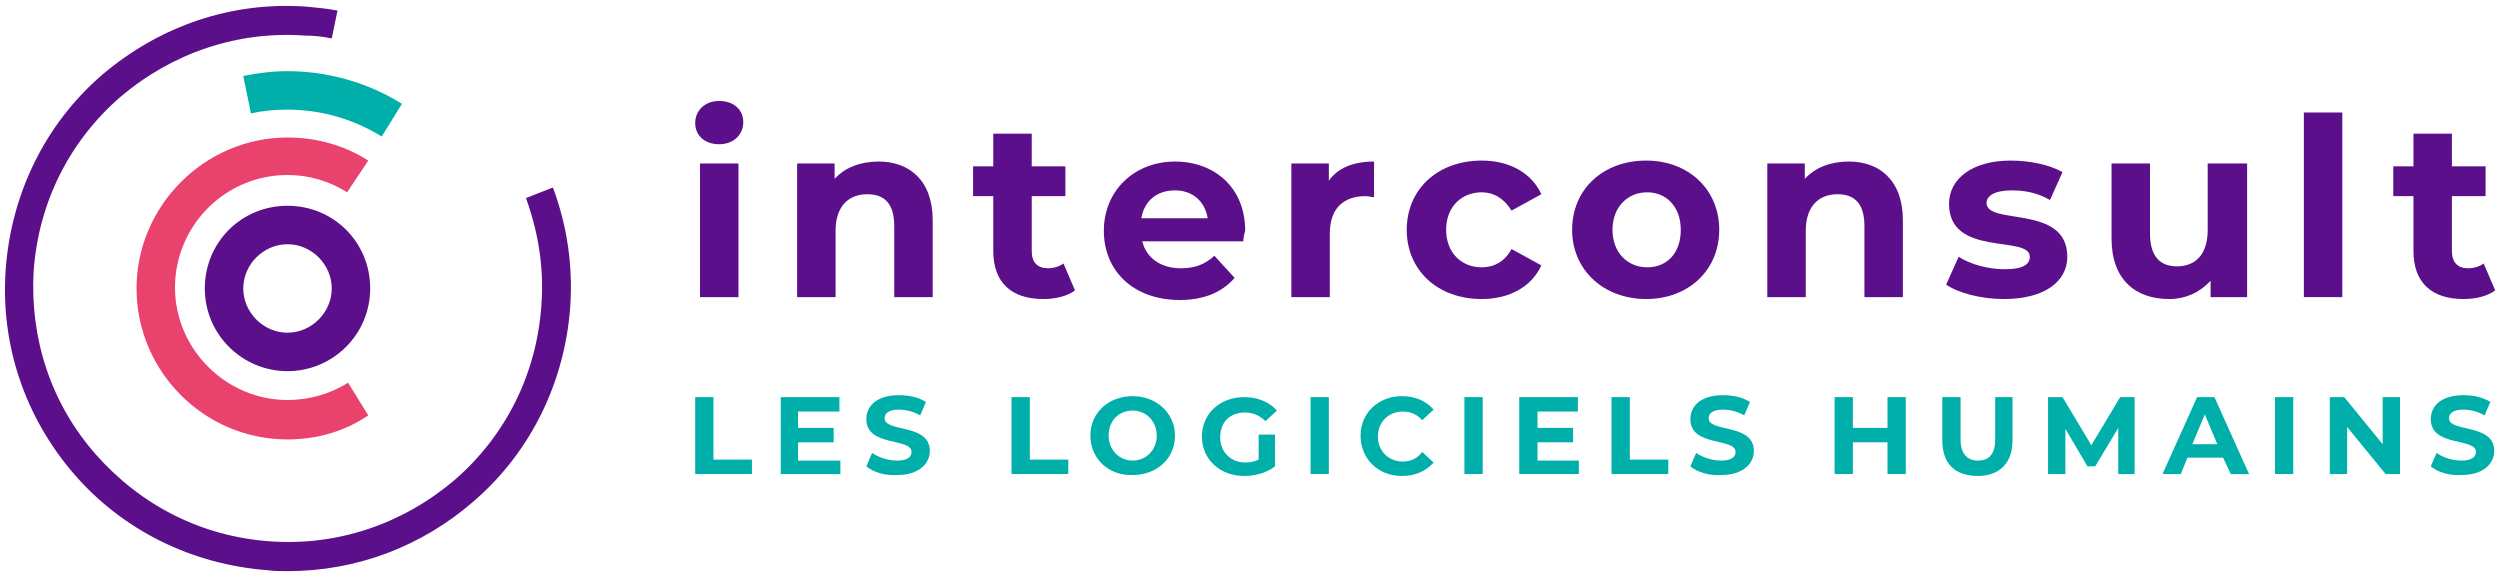 <?xml version="1.0" encoding="UTF-8"?> <!-- Generator: Adobe Illustrator 26.0.2, SVG Export Plug-In . SVG Version: 6.00 Build 0) --> <svg xmlns="http://www.w3.org/2000/svg" xmlns:xlink="http://www.w3.org/1999/xlink" version="1.1" id="Calque_1" x="0px" y="0px" viewBox="0 0 260 60" style="enable-background:new 0 0 260 60;" xml:space="preserve"> <style type="text/css"> .st0{fill:#00AFAA;} .st1{fill:#5C0F8B;} .st2{fill:#E9426D;} </style> <g> <g> <path class="st0" d="M39.7,14.2c-2.9-1.8-6.3-2.8-9.8-2.8c-1.3,0-2.5,0.1-3.8,0.4l-0.8-3.9c1.5-0.3,3-0.5,4.6-0.5 c4.2,0,8.4,1.2,11.9,3.4L39.7,14.2z"></path> <path class="st1" d="M29.9,38.6c-4.7,0-8.6-3.8-8.6-8.6s3.8-8.6,8.6-8.6s8.6,3.8,8.6,8.6S34.6,38.6,29.9,38.6z M29.9,25.4 c-2.5,0-4.6,2.1-4.6,4.6s2.1,4.6,4.6,4.6s4.6-2.1,4.6-4.6S32.4,25.4,29.9,25.4z"></path> <path class="st1" d="M29.9,59.4c-0.7,0-1.4,0-2.1-0.1c-7.8-0.6-15-4.1-20.1-10S0,35.8,0.6,27.9c0.6-7.8,4.1-15,10-20.1 C16.6,2.7,24.1,0.1,32,0.7c1,0.1,2.1,0.2,3.1,0.4L34.5,4c-0.9-0.2-1.9-0.3-2.8-0.3c-7-0.5-13.8,1.8-19.2,6.4 c-5.3,4.6-8.5,11-9,18.1C3.1,35.2,5.3,42,10,47.3s11,8.5,18.1,9c7,0.5,13.8-1.8,19.2-6.4c5.3-4.6,8.5-11,9-18.1 c0.3-3.9-0.3-7.6-1.6-11.2l2.8-1.1c1.5,4,2.1,8.2,1.8,12.5c-0.6,7.8-4.1,15-10,20.1C43.8,56.9,37,59.4,29.9,59.4z"></path> <path class="st2" d="M29.9,45.7c-8.7,0-15.7-7.1-15.7-15.7s7.1-15.7,15.7-15.7c3,0,5.9,0.8,8.4,2.4L36.1,20 c-1.9-1.2-4-1.8-6.2-1.8c-6.5,0-11.7,5.3-11.7,11.7s5.3,11.7,11.7,11.7c2.2,0,4.4-0.6,6.3-1.8l2.1,3.4 C35.8,44.9,32.9,45.7,29.9,45.7z"></path> </g> <g> <g> <path class="st1" d="M72.3,12.8c0-1.3,1-2.3,2.5-2.3c1.5,0,2.5,0.9,2.5,2.2c0,1.3-1,2.3-2.5,2.3C73.3,15,72.3,14.1,72.3,12.8z M72.8,17h4v13.9h-4V17z"></path> <path class="st1" d="M97,22.9v8h-4v-7.4c0-2.3-1-3.3-2.8-3.3c-1.9,0-3.3,1.2-3.3,3.8v6.9h-4V17h3.9v1.6c1.1-1.2,2.7-1.8,4.6-1.8 C94.5,16.8,97,18.7,97,22.9z"></path> <path class="st1" d="M111.8,30.2c-0.8,0.6-2,0.9-3.3,0.9c-3.3,0-5.2-1.7-5.2-5v-5.7h-2.1v-3.1h2.1v-3.4h4v3.4h3.5v3.1h-3.5v5.7 c0,1.2,0.6,1.8,1.7,1.8c0.6,0,1.2-0.2,1.6-0.5L111.8,30.2z"></path> <path class="st1" d="M129.3,25.1h-10.5c0.4,1.7,1.9,2.8,4,2.8c1.5,0,2.5-0.4,3.5-1.3l2.1,2.3c-1.3,1.5-3.2,2.3-5.7,2.3 c-4.8,0-7.9-3-7.9-7.2c0-4.2,3.2-7.2,7.4-7.2c4.1,0,7.3,2.7,7.3,7.2C129.4,24.3,129.3,24.8,129.3,25.1z M118.7,22.7h6.9 c-0.3-1.8-1.6-2.9-3.4-2.9C120.3,19.8,119,20.9,118.7,22.7z"></path> <path class="st1" d="M142.9,16.8v3.7c-0.3,0-0.6-0.1-0.9-0.1c-2.2,0-3.7,1.2-3.7,3.9v6.6h-4V17h3.9v1.8 C139.1,17.5,140.7,16.8,142.9,16.8z"></path> <path class="st1" d="M146.3,23.9c0-4.2,3.2-7.2,7.8-7.2c2.9,0,5.2,1.3,6.2,3.5l-3.1,1.7c-0.8-1.3-1.9-1.9-3.1-1.9 c-2,0-3.7,1.4-3.7,3.9c0,2.4,1.6,3.9,3.7,3.9c1.3,0,2.4-0.6,3.1-1.9l3.1,1.7c-1,2.2-3.3,3.5-6.2,3.5 C149.5,31.1,146.3,28.1,146.3,23.9z"></path> <path class="st1" d="M163.5,23.9c0-4.2,3.2-7.2,7.7-7.2c4.4,0,7.6,3,7.6,7.2c0,4.2-3.2,7.2-7.6,7.2 C166.8,31.1,163.5,28.1,163.5,23.9z M174.8,23.9c0-2.4-1.5-3.9-3.5-3.9s-3.6,1.5-3.6,3.9s1.6,3.9,3.6,3.9S174.8,26.4,174.8,23.9z "></path> <path class="st1" d="M197.9,22.9v8h-4v-7.4c0-2.3-1-3.3-2.8-3.3c-1.9,0-3.3,1.2-3.3,3.8v6.9h-4V17h3.9v1.6 c1.1-1.2,2.7-1.8,4.6-1.8C195.4,16.8,197.9,18.7,197.9,22.9z"></path> <path class="st1" d="M202.4,29.6l1.3-2.9c1.2,0.8,3.1,1.3,4.8,1.3c1.9,0,2.6-0.5,2.6-1.3c0-2.3-8.4,0.1-8.4-5.5 c0-2.6,2.4-4.5,6.4-4.5c1.9,0,4,0.4,5.4,1.2l-1.3,2.9c-1.4-0.8-2.7-1-4-1c-1.8,0-2.6,0.6-2.6,1.3c0,2.4,8.4,0.1,8.4,5.6 c0,2.6-2.4,4.4-6.6,4.4C206.1,31.1,203.7,30.5,202.4,29.6z"></path> <path class="st1" d="M233.7,17v13.9h-3.8v-1.7c-1.1,1.2-2.6,1.9-4.3,1.9c-3.5,0-6-2-6-6.3V17h4v7.3c0,2.3,1,3.4,2.8,3.4 c1.9,0,3.2-1.2,3.2-3.8V17H233.7z"></path> <path class="st1" d="M239.6,11.7h4v19.2h-4V11.7z"></path> <path class="st1" d="M259.5,30.2c-0.8,0.6-2,0.9-3.3,0.9c-3.3,0-5.2-1.7-5.2-5v-5.7h-2.1v-3.1h2.1v-3.4h4v3.4h3.5v3.1H255v5.7 c0,1.2,0.6,1.8,1.7,1.8c0.6,0,1.2-0.2,1.6-0.5L259.5,30.2z"></path> </g> <g> <g> <path class="st0" d="M72.3,41.3h1.9v6.5h4v1.5h-5.9V41.3z"></path> <path class="st0" d="M87.4,47.8v1.5h-6.2v-8h6.1v1.5H83v1.7h3.7V46H83v1.9H87.4z"></path> <path class="st0" d="M90.1,48.5l0.6-1.4c0.7,0.5,1.7,0.8,2.6,0.8c1.1,0,1.5-0.4,1.5-0.9c0-1.5-4.7-0.5-4.7-3.4 c0-1.4,1.1-2.5,3.4-2.5c1,0,2,0.2,2.8,0.7l-0.6,1.4c-0.7-0.4-1.5-0.6-2.2-0.6c-1.1,0-1.5,0.4-1.5,0.9c0,1.5,4.7,0.5,4.7,3.4 c0,1.3-1.1,2.5-3.4,2.5C92.1,49.5,90.8,49.1,90.1,48.5z"></path> <path class="st0" d="M105.2,41.3h1.9v6.5h4v1.5h-5.9V41.3z"></path> <path class="st0" d="M113.4,45.3c0-2.4,1.9-4.1,4.4-4.1c2.5,0,4.4,1.8,4.4,4.1c0,2.4-1.9,4.1-4.4,4.1 C115.3,49.5,113.4,47.7,113.4,45.3z M120.3,45.3c0-1.5-1.1-2.6-2.5-2.6c-1.4,0-2.5,1-2.5,2.6c0,1.5,1.1,2.6,2.5,2.6 C119.2,47.9,120.3,46.8,120.3,45.3z"></path> <path class="st0" d="M130.9,45.2h1.7v3.3c-0.9,0.7-2.1,1-3.2,1c-2.5,0-4.4-1.7-4.4-4.1c0-2.4,1.9-4.1,4.4-4.1 c1.4,0,2.6,0.5,3.4,1.4l-1.2,1.1c-0.6-0.6-1.3-0.9-2.1-0.9c-1.6,0-2.6,1-2.6,2.6c0,1.5,1.1,2.6,2.6,2.6c0.5,0,1-0.1,1.4-0.3 V45.2z"></path> <path class="st0" d="M136.3,41.3h1.9v8h-1.9V41.3z"></path> <path class="st0" d="M141.5,45.3c0-2.4,1.9-4.1,4.3-4.1c1.4,0,2.5,0.5,3.3,1.4l-1.2,1.1c-0.5-0.6-1.2-0.9-2-0.9 c-1.5,0-2.6,1.1-2.6,2.6c0,1.5,1.1,2.6,2.6,2.6c0.8,0,1.5-0.3,2-1l1.2,1.1c-0.8,0.9-1.9,1.4-3.3,1.4 C143.3,49.5,141.5,47.7,141.5,45.3z"></path> <path class="st0" d="M152.3,41.3h1.9v8h-1.9V41.3z"></path> <path class="st0" d="M164.2,47.8v1.5H158v-8h6.1v1.5h-4.2v1.7h3.7V46h-3.7v1.9H164.2z"></path> <path class="st0" d="M167.6,41.3h1.9v6.5h4v1.5h-5.9V41.3z"></path> <path class="st0" d="M175.8,48.5l0.6-1.4c0.7,0.5,1.7,0.8,2.6,0.8c1.1,0,1.5-0.4,1.5-0.9c0-1.5-4.7-0.5-4.7-3.4 c0-1.4,1.1-2.5,3.4-2.5c1,0,2,0.2,2.8,0.7l-0.6,1.4c-0.7-0.4-1.5-0.6-2.2-0.6c-1.1,0-1.5,0.4-1.5,0.9c0,1.5,4.7,0.5,4.7,3.4 c0,1.3-1.1,2.5-3.4,2.5C177.8,49.5,176.5,49.1,175.8,48.5z"></path> <path class="st0" d="M198.2,41.3v8h-1.9V46h-3.6v3.3h-1.9v-8h1.9v3.2h3.6v-3.2H198.2z"></path> <path class="st0" d="M202,45.8v-4.5h1.9v4.4c0,1.5,0.7,2.2,1.8,2.2c1.1,0,1.8-0.6,1.8-2.2v-4.4h1.8v4.5c0,2.4-1.4,3.7-3.6,3.7 C203.3,49.5,202,48.2,202,45.8z"></path> <path class="st0" d="M220.3,49.3l0-4.8l-2.4,4h-0.8l-2.3-3.9v4.7H213v-8h1.5l3,5l3-5h1.5l0,8H220.3z"></path> <path class="st0" d="M231.2,47.6h-3.7l-0.7,1.7h-1.9l3.6-8h1.8l3.6,8h-1.9L231.2,47.6z M230.6,46.2l-1.3-3.1l-1.3,3.1H230.6z"></path> <path class="st0" d="M236.6,41.3h1.9v8h-1.9V41.3z"></path> <path class="st0" d="M249.6,41.3v8h-1.5l-4-4.9v4.9h-1.8v-8h1.5l4,4.9v-4.9H249.6z"></path> <path class="st0" d="M252.8,48.5l0.6-1.4c0.7,0.5,1.7,0.8,2.6,0.8c1.1,0,1.5-0.4,1.5-0.9c0-1.5-4.7-0.5-4.7-3.4 c0-1.4,1.1-2.5,3.4-2.5c1,0,2,0.2,2.8,0.7l-0.6,1.4c-0.7-0.4-1.5-0.6-2.2-0.6c-1.1,0-1.5,0.4-1.5,0.9c0,1.5,4.7,0.5,4.7,3.4 c0,1.3-1.1,2.5-3.4,2.5C254.8,49.5,253.5,49.1,252.8,48.5z"></path> </g> </g> </g> </g> </svg> 